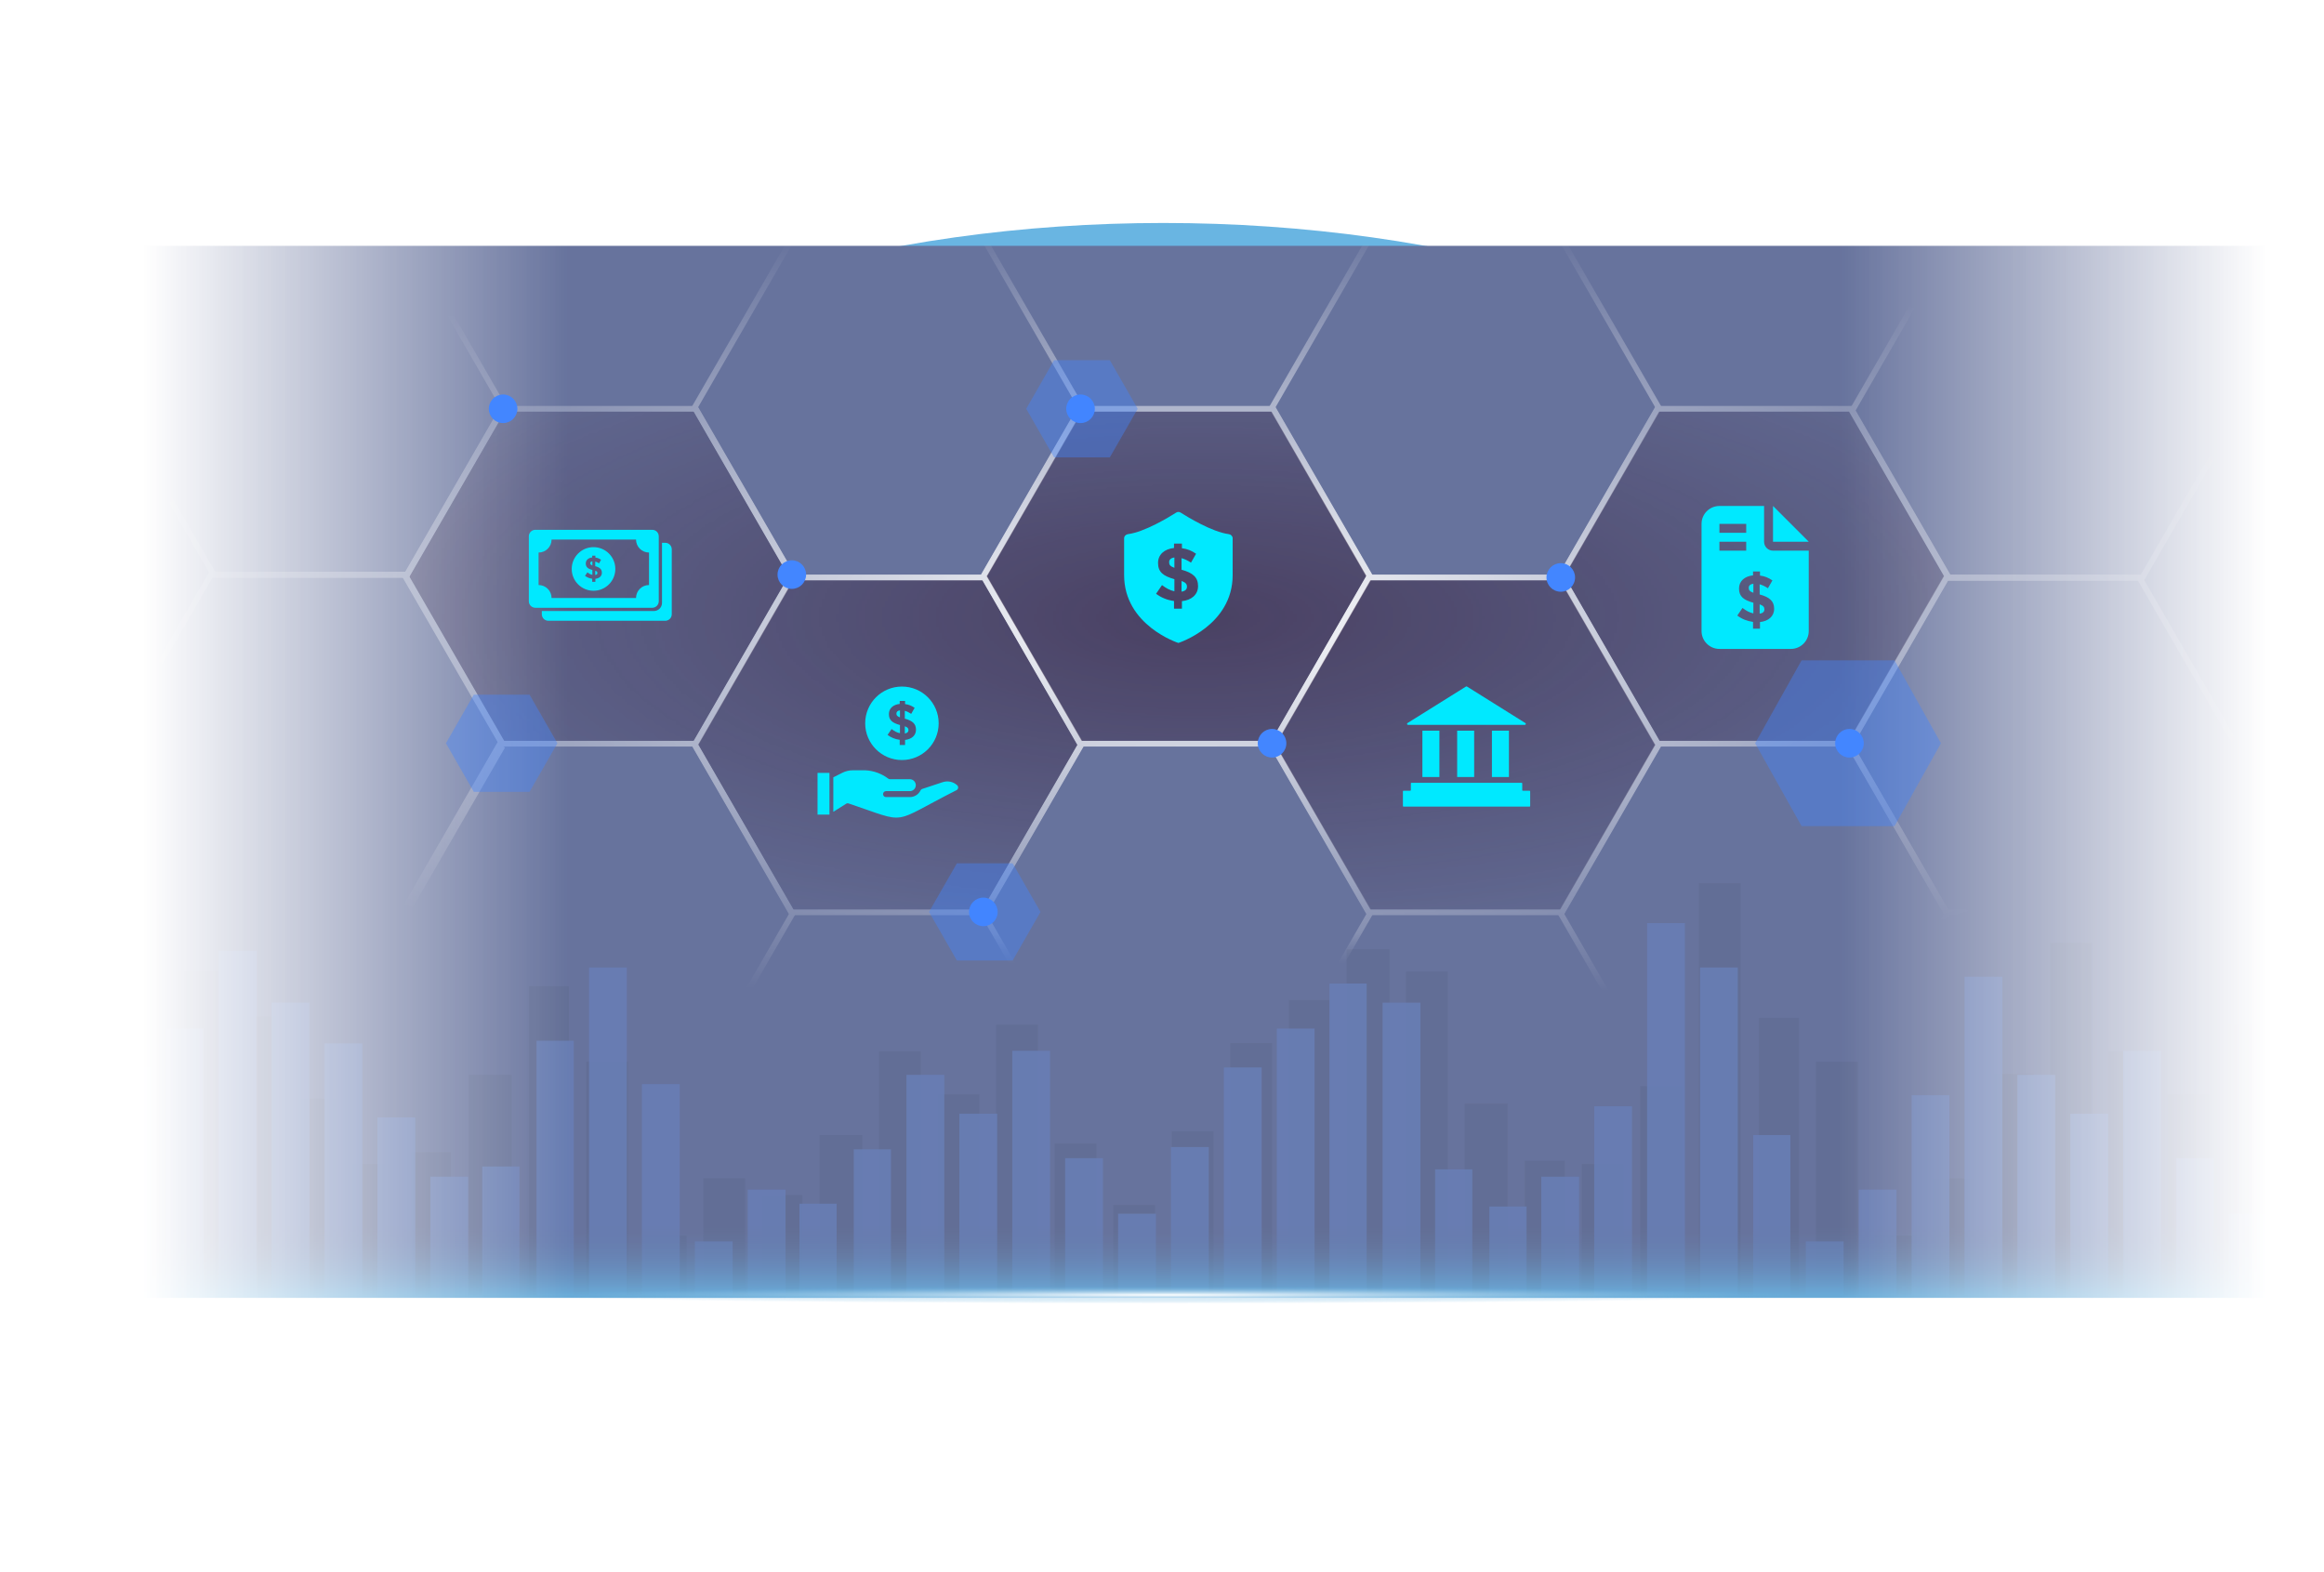 <svg width="813" height="550" viewBox="0 0 813 550" fill="none" xmlns="http://www.w3.org/2000/svg">
<mask id="mask0_576_1855" style="mask-type:alpha" maskUnits="userSpaceOnUse" x="0" y="0" width="813" height="547">
<ellipse cx="406.5" cy="273.5" rx="406.5" ry="273.5" fill="url(#paint0_radial_576_1855)"/>
</mask>
<g mask="url(#mask0_576_1855)">
<g style="mix-blend-mode:overlay" opacity="0.2">
<line x1="89.309" y1="26.896" x2="89.309" y2="555.105" stroke="white" stroke-width="2"/>
<line x1="163.396" y1="26.896" x2="163.395" y2="555.106" stroke="white" stroke-width="2"/>
<line x1="237.481" y1="26.896" x2="237.481" y2="555.106" stroke="white" stroke-width="2"/>
<line x1="311.568" y1="26.896" x2="311.568" y2="555.106" stroke="white" stroke-width="2"/>
<line x1="385.655" y1="26.896" x2="385.655" y2="555.106" stroke="white" stroke-width="2"/>
<line x1="459.741" y1="26.896" x2="459.741" y2="555.106" stroke="white" stroke-width="2"/>
<line x1="533.828" y1="26.896" x2="533.828" y2="555.106" stroke="white" stroke-width="2"/>
<line x1="607.914" y1="26.896" x2="607.914" y2="555.106" stroke="white" stroke-width="2"/>
<line x1="682.001" y1="26.896" x2="682.001" y2="555.106" stroke="white" stroke-width="2"/>
<line x1="756.088" y1="6.895" x2="756.088" y2="535.105" stroke="white" stroke-width="2"/>
<line x1="30" y1="477.854" x2="823" y2="477.854" stroke="white" stroke-width="2"/>
<line x1="30" y1="409.256" x2="823" y2="409.256" stroke="white" stroke-width="2"/>
<line x1="30" y1="340.657" x2="823" y2="340.657" stroke="white" stroke-width="2"/>
<line x1="30" y1="272.059" x2="823" y2="272.059" stroke="white" stroke-width="2"/>
<line x1="30" y1="203.459" x2="823" y2="203.459" stroke="white" stroke-width="2"/>
<line x1="30" y1="134.862" x2="823" y2="134.862" stroke="white" stroke-width="2"/>
<line x1="30" y1="66.262" x2="823" y2="66.262" stroke="white" stroke-width="2"/>
</g>
</g>
<mask id="mask1_576_1855" style="mask-type:alpha" maskUnits="userSpaceOnUse" x="50" y="0" width="743" height="550">
<rect x="50" width="743" height="550" fill="url(#paint1_linear_576_1855)" fill-opacity="0.7"/>
</mask>
<g mask="url(#mask1_576_1855)">
<g filter="url(#filter0_f_576_1855)">
<ellipse cx="407" cy="228" rx="284" ry="150" fill="#2A95D5"/>
</g>
<path fill-rule="evenodd" clip-rule="evenodd" d="M50 454H793V86H50V454Z" fill="#263773"/>
<g opacity="0.2">
<rect x="164" y="376" width="15" height="77" fill="#0A193F"/>
<rect x="143.702" y="403.069" width="14" height="50" fill="#0A193F"/>
<rect x="123.14" y="407.196" width="14.632" height="45.873" fill="#0A193F"/>
<rect x="102.654" y="384.258" width="14.632" height="68.809" fill="#0A193F"/>
<rect x="82.17" y="355.59" width="14.632" height="97.479" fill="#0A193F"/>
<rect x="61.685" y="339.821" width="14.632" height="113.248" fill="#0A193F"/>
<rect x="41.2" y="319.75" width="14.632" height="133.317" fill="#0A193F"/>
<rect x="185" y="345" width="14" height="108" fill="#0A193F"/>
<rect x="205.078" y="371.358" width="14.632" height="81.711" fill="#0A193F"/>
<rect x="225.563" y="432.282" width="14.632" height="20.786" fill="#0A193F"/>
<rect x="246.048" y="412.213" width="14.632" height="40.855" fill="#0A193F"/>
<rect x="266.678" y="418.068" width="14" height="35" fill="#0A193F"/>
<rect x="286.678" y="397.068" width="15" height="56" fill="#0A193F"/>
<rect x="307.503" y="367.773" width="14.632" height="85.294" fill="#0A193F"/>
<rect x="327.987" y="382.826" width="14.632" height="70.243" fill="#0A193F"/>
<rect x="348.472" y="358.456" width="14.632" height="94.612" fill="#0A193F"/>
<rect x="368.957" y="400.027" width="14.632" height="53.04" fill="#0A193F"/>
<rect x="389.441" y="421.531" width="14.632" height="31.538" fill="#0A193F"/>
<rect x="594.289" y="309" width="14.632" height="144.069" fill="#0A193F"/>
<rect x="573.805" y="379.958" width="14.632" height="73.11" fill="#0A193F"/>
<rect x="553.32" y="407.196" width="14.632" height="45.873" fill="#0A193F"/>
<rect x="533.409" y="406.069" width="14" height="47" fill="#0A193F"/>
<rect x="512.409" y="386.069" width="15" height="67" fill="#0A193F"/>
<rect x="491.865" y="339.821" width="14.632" height="113.248" fill="#0A193F"/>
<rect x="471.088" y="332.068" width="15" height="121" fill="#0A193F"/>
<rect x="450.896" y="349.855" width="14.632" height="103.213" fill="#0A193F"/>
<rect x="430.411" y="364.905" width="14.632" height="88.162" fill="#0A193F"/>
<rect x="409.927" y="395.728" width="14.632" height="57.341" fill="#0A193F"/>
<rect x="615.312" y="356.069" width="14" height="97" fill="#0A193F"/>
<rect x="635.259" y="371.358" width="14.632" height="81.711" fill="#0A193F"/>
<rect x="655.743" y="432.282" width="14.632" height="20.786" fill="#0A193F"/>
<rect x="676.229" y="412.213" width="14.632" height="40.855" fill="#0A193F"/>
<rect x="696.713" y="375.659" width="14.632" height="77.41" fill="#0A193F"/>
<rect x="717.198" y="329.785" width="14.632" height="123.283" fill="#0A193F"/>
<rect x="737.683" y="367.773" width="14.632" height="85.294" fill="#0A193F"/>
<rect x="758.167" y="382.826" width="14.632" height="70.243" fill="#0A193F"/>
<rect x="778.652" y="358.456" width="14.632" height="94.612" fill="#0A193F"/>
</g>
<g opacity="0.9">
<rect x="187.702" y="364.068" width="13" height="89" fill="#284795"/>
<rect x="168.702" y="408.068" width="13" height="45" fill="#284795"/>
<rect x="150.548" y="411.625" width="13.219" height="41.443" fill="#284795"/>
<rect x="132.041" y="390.903" width="13.219" height="62.165" fill="#284795"/>
<rect x="113.534" y="365.001" width="13.219" height="88.067" fill="#284795"/>
<rect x="95.027" y="350.755" width="13.219" height="102.313" fill="#284795"/>
<rect x="76.52" y="332.623" width="13.219" height="120.445" fill="#284795"/>
<rect x="58.014" y="359.821" width="13.219" height="93.248" fill="#284795"/>
<rect x="39.507" y="373.418" width="13.219" height="79.649" fill="#284795"/>
<rect x="206.068" y="338.451" width="13.219" height="114.617" fill="#284795"/>
<rect x="224.575" y="379.248" width="13.219" height="73.821" fill="#284795"/>
<rect x="243.082" y="434.29" width="13.219" height="18.779" fill="#284795"/>
<rect x="261.589" y="416.158" width="13.219" height="36.91" fill="#284795"/>
<rect x="279.678" y="421.068" width="13" height="32" fill="#284795"/>
<rect x="298.678" y="402.068" width="13" height="51" fill="#284795"/>
<rect x="317.109" y="376.009" width="13.219" height="77.059" fill="#284795"/>
<rect x="335.616" y="389.608" width="13.219" height="63.46" fill="#284795"/>
<rect x="354.123" y="367.592" width="13.219" height="85.477" fill="#284795"/>
<rect x="372.63" y="405.149" width="13.219" height="47.919" fill="#284795"/>
<rect x="391.137" y="424.577" width="13.219" height="28.492" fill="#284795"/>
<rect x="576.205" y="322.91" width="13.219" height="130.158" fill="#284795"/>
<rect x="557.698" y="387.018" width="13.219" height="66.05" fill="#284795"/>
<rect x="539.191" y="411.625" width="13.219" height="41.443" fill="#284795"/>
<rect x="521.041" y="422.069" width="13" height="31" fill="#284795"/>
<rect x="502.041" y="409.069" width="13" height="44" fill="#284795"/>
<rect x="483.671" y="350.755" width="13.219" height="102.313" fill="#284795"/>
<rect x="465.089" y="344.068" width="13" height="109" fill="#284795"/>
<rect x="446.657" y="359.821" width="13.219" height="93.248" fill="#284795"/>
<rect x="428.15" y="373.418" width="13.219" height="79.649" fill="#284795"/>
<rect x="409.644" y="401.264" width="13.219" height="51.804" fill="#284795"/>
<rect x="594.713" y="338.451" width="13.219" height="114.617" fill="#284795"/>
<rect x="613.312" y="397.069" width="13" height="56" fill="#284795"/>
<rect x="631.726" y="434.29" width="13.219" height="18.779" fill="#284795"/>
<rect x="650.232" y="416.158" width="13.219" height="36.91" fill="#284795"/>
<rect x="668.74" y="383.133" width="13.219" height="69.936" fill="#284795"/>
<rect x="687.246" y="341.689" width="13.219" height="111.379" fill="#284795"/>
<rect x="705.754" y="376.009" width="13.219" height="77.059" fill="#284795"/>
<rect x="724.26" y="389.608" width="13.219" height="63.46" fill="#284795"/>
<rect x="742.768" y="367.592" width="13.219" height="85.477" fill="#284795"/>
<rect x="761.274" y="405.149" width="13.219" height="47.919" fill="#284795"/>
<rect x="779.781" y="424.577" width="13.219" height="28.492" fill="#284795"/>
</g>
<g style="mix-blend-mode:overlay">
<path d="M87.728 454.001L-2101 947L2915 946.999L726.272 454L87.728 454.001ZM738.838 457.1L708.436 457.1L696.394 454.108L725.574 454.108L738.838 457.1ZM380.193 514.339L382.008 505.311L431.956 505.311L433.772 514.339L380.193 514.339ZM433.876 514.743L436.005 525.253L377.959 525.253L380.088 514.743L433.876 514.743ZM377.994 514.339L324.381 514.339L330.035 505.311L379.984 505.311L377.994 514.339ZM382.113 504.96L383.683 497.118L430.316 497.118L431.887 504.96L382.113 504.96ZM434.051 505.311L483.999 505.311L489.654 514.339L436.04 514.339L434.051 505.311ZM433.946 504.96L432.236 497.118L478.868 497.118L483.755 504.96L433.946 504.96ZM432.166 496.849L430.665 489.977L474.4 489.977L478.694 496.849L432.166 496.849ZM430.246 496.849L383.718 496.849L385.115 489.977L428.85 489.977L430.246 496.849ZM381.834 496.849L335.306 496.849L339.599 489.977L383.334 489.977L381.834 496.849ZM381.764 497.145L380.053 504.987L330.245 504.987L335.131 497.145L381.764 497.145ZM328.185 504.96L278.376 504.96L286.579 497.118L333.212 497.118L328.185 504.96ZM327.941 505.311L322.147 514.339L268.533 514.339L277.992 505.311L327.941 505.311ZM321.903 514.743L315.166 525.253L257.119 525.253L268.149 514.743L321.903 514.743ZM324.136 514.743L377.889 514.743L375.586 525.253L317.539 525.253L324.136 514.743ZM375.481 525.738L372.758 538.161L309.511 538.161L317.26 525.738L375.481 525.738ZM377.889 525.738L436.11 525.738L438.623 538.161L375.376 538.161L377.889 525.738ZM438.518 525.738L496.739 525.738L504.488 538.161L441.241 538.161L438.518 525.738ZM438.414 525.28L436.11 514.77L489.863 514.77L496.425 525.28L438.414 525.28ZM492.097 514.743L545.85 514.743L556.88 525.253L498.834 525.253L492.097 514.743ZM491.818 514.339L486.024 505.311L535.972 505.311L545.431 514.339L491.818 514.339ZM485.814 504.96L480.788 497.118L527.421 497.118L535.623 504.96L485.814 504.96ZM480.613 496.849L476.215 489.977L519.951 489.977L527.142 496.849L480.613 496.849ZM476.041 489.707L472.167 483.644L513.319 483.644L519.672 489.707L476.041 489.707ZM474.226 489.707L430.595 489.707L429.269 483.644L470.422 483.644L474.226 489.707ZM428.815 489.707L385.184 489.707L386.406 483.644L427.559 483.644L428.815 489.707ZM383.404 489.707L339.774 489.707L343.543 483.644L384.696 483.644L383.404 489.707ZM337.958 489.707L294.328 489.707L300.68 483.644L341.833 483.644L337.958 489.707ZM337.784 489.977L333.386 496.849L286.858 496.849L294.049 489.977L337.784 489.977ZM284.973 496.849L238.445 496.849L248.533 489.977L292.268 489.977L284.973 496.849ZM284.659 497.145L276.317 504.987L226.508 504.987L238.027 497.145L284.659 497.145ZM275.933 505.311L266.334 514.339L212.721 514.339L225.985 505.311L275.933 505.311ZM265.915 514.743L254.711 525.253L196.665 525.253L212.127 514.743L265.915 514.743ZM254.222 525.738L241.028 538.161L177.781 538.161L196.036 525.738L254.222 525.738ZM256.631 525.738L314.852 525.738L306.893 538.161L243.646 538.161L256.631 525.738ZM306.544 538.727L297.016 553.603L227.485 553.603L243.053 538.727L306.544 538.727ZM309.162 538.727L372.654 538.727L369.372 553.603L299.842 553.603L309.162 538.727ZM375.271 538.727L438.763 538.727L441.765 553.603L372.235 553.603L375.271 538.727ZM441.346 538.727L504.837 538.727L514.122 553.603L444.592 553.603L441.346 538.727ZM507.455 538.727L570.947 538.727L586.514 553.603L516.984 553.603L507.455 538.727ZM507.106 538.161L499.148 525.738L557.369 525.738L570.353 538.161L507.106 538.161ZM559.777 525.738L617.998 525.738L636.253 538.161L573.006 538.161L559.777 525.738ZM559.254 525.28L548.049 514.77L601.802 514.77L617.265 525.28L559.254 525.28ZM547.665 514.339L538.066 505.311L588.015 505.311L601.279 514.339L547.665 514.339ZM537.683 504.96L529.34 497.118L575.973 497.118L587.491 504.96L537.683 504.96ZM529.026 496.849L521.731 489.977L565.466 489.977L575.554 496.849L529.026 496.849ZM521.452 489.707L514.995 483.644L556.147 483.644L565.048 489.707L521.452 489.707ZM514.785 483.428L509.061 478.039L547.944 478.039L555.868 483.428L514.785 483.428ZM513.075 483.428L471.992 483.428L468.537 478.039L507.42 478.039L513.075 483.428ZM470.317 483.428L429.234 483.428L428.047 478.039L466.931 478.039L470.317 483.428ZM427.524 483.428L386.441 483.428L387.523 478.039L426.407 478.039L427.524 483.428ZM384.766 483.428L343.683 483.428L347.034 478.039L385.917 478.039L384.766 483.428ZM342.007 483.428L300.925 483.428L306.579 478.039L345.463 478.039L342.007 483.428ZM299.215 483.428L258.132 483.428L266.055 478.039L304.939 478.039L299.215 483.428ZM298.97 483.671L292.513 489.734L248.882 489.734L257.783 483.671L298.97 483.671ZM247.102 489.707L203.471 489.707L214.92 483.644L256.072 483.644L247.102 489.707ZM246.718 489.977L236.526 496.849L189.998 496.849L202.982 489.977L246.718 489.977ZM236.072 497.145L224.449 504.987L174.64 504.987L189.439 497.145L236.072 497.145ZM223.925 505.311L210.522 514.339L156.908 514.339L173.977 505.311L223.925 505.311ZM209.928 514.743L194.291 525.253L136.245 525.253L156.141 514.743L209.928 514.743ZM193.593 525.738L175.128 538.161L111.881 538.161L135.372 525.738L193.593 525.738ZM174.326 538.727L152.231 553.603L82.701 553.603L110.834 538.727L174.326 538.727ZM176.944 538.727L240.435 538.727L224.623 553.603L155.093 553.603L176.944 538.727ZM223.89 554.277L204.588 572.44L127.449 572.44L154.116 554.277L223.89 554.277ZM226.752 554.277L296.527 554.277L284.869 572.44L207.729 572.44L226.752 554.277ZM299.424 554.277L369.198 554.277L365.219 572.44L288.08 572.44L299.424 554.277ZM372.095 554.277L441.904 554.276L445.569 572.44L368.43 572.44L372.095 554.277ZM444.767 554.276L514.541 554.276L525.885 572.44L448.746 572.44L444.767 554.276ZM517.438 554.276L587.212 554.276L606.2 572.44L529.061 572.44L517.438 554.276ZM590.109 554.276L659.883 554.276L686.551 572.44L609.412 572.44L590.109 554.276ZM589.376 553.603L573.564 538.727L637.056 538.727L658.906 553.603L589.376 553.603ZM639.674 538.727L703.165 538.727L731.298 553.603L661.768 553.603L639.674 538.727ZM638.836 538.161L620.372 525.738L678.592 525.738L702.083 538.161L638.836 538.161ZM619.708 525.28L604.071 514.77L657.824 514.77L677.72 525.28L619.708 525.28ZM603.478 514.339L590.074 505.311L640.023 505.311L657.091 514.339L603.478 514.339ZM589.551 504.96L577.928 497.118L624.56 497.118L639.36 504.96L589.551 504.96ZM577.474 496.849L567.282 489.977L611.017 489.977L624.002 496.849L577.474 496.849ZM566.898 489.707L557.892 483.644L599.045 483.644L610.493 489.707L566.898 489.707ZM557.543 483.428L549.55 478.039L588.434 478.039L598.626 483.428L557.543 483.428ZM549.236 477.823L542.08 472.999L578.94 472.999L588.05 477.823L549.236 477.823ZM547.63 477.823L508.817 477.823L503.685 472.999L540.545 472.999L547.63 477.823ZM507.211 477.823L468.397 477.823L465.29 472.999L502.15 472.999L507.211 477.823ZM466.826 477.823L428.012 477.823L426.965 472.999L463.824 472.999L466.826 477.823ZM426.407 477.823L387.593 477.823L388.57 472.999L425.429 472.999L426.407 477.823ZM385.987 477.823L347.173 477.823L350.175 472.999L387.034 472.999L385.987 477.823ZM345.602 477.823L306.789 477.823L311.85 472.999L348.709 472.999L345.602 477.823ZM305.183 477.823L266.369 477.823L273.455 472.999L310.314 472.999L305.183 477.823ZM264.764 477.823L225.95 477.823L235.06 472.999L271.919 472.999L264.764 477.823ZM264.449 478.039L256.456 483.428L215.373 483.428L225.566 478.039L264.449 478.039ZM213.698 483.428L172.615 483.428L185.076 478.039L223.96 478.039L213.698 483.428ZM213.244 483.671L201.691 489.734L158.06 489.734L172.057 483.671L213.244 483.671ZM201.202 489.977L188.113 496.849L141.585 496.849L157.432 489.977L201.202 489.977ZM187.52 497.145L172.58 504.987L122.772 504.987L140.887 497.145L187.52 497.145ZM171.917 505.311L154.709 514.339L101.096 514.339L121.969 505.311L171.917 505.311ZM153.942 514.743L133.872 525.253L75.825 525.253L100.153 514.743L153.942 514.743ZM132.964 525.738L109.264 538.161L46.016 538.161L74.743 525.738L132.964 525.738ZM108.216 538.727L79.839 553.603L10.309 553.603L44.725 538.727L108.216 538.727ZM78.547 554.277L43.922 572.44L-33.217 572.44L8.773 554.277L78.547 554.277ZM81.445 554.277L151.219 554.277L124.238 572.44L47.099 572.44L81.445 554.277ZM123.016 573.275L89.368 595.912L2.7 595.912L45.528 573.275L123.016 573.275ZM126.227 573.275L203.716 573.275L179.631 595.912L92.963 595.912L126.227 573.275ZM206.892 573.275L284.38 573.275L269.86 595.912L183.192 595.912L206.892 573.275ZM287.591 573.275L365.08 573.275L360.123 595.912L273.455 595.912L287.591 573.275ZM368.256 573.275L445.744 573.275L450.316 595.912L363.648 595.912L368.256 573.275ZM448.955 573.275L526.443 573.275L540.58 595.912L453.911 595.912L448.955 573.275ZM529.62 573.275L607.108 573.275L630.808 595.912L544.14 595.912L529.62 573.275ZM610.284 573.275L687.772 573.275L721.036 595.912L634.368 595.912L610.284 573.275ZM690.984 573.275L768.472 573.275L811.3 595.912L724.632 595.912L690.984 573.275ZM689.762 572.44L662.781 554.276L732.555 554.276L766.866 572.44L689.762 572.44ZM735.452 554.276L805.226 554.276L847.216 572.44L770.077 572.44L735.452 554.276ZM734.161 553.603L705.783 538.727L769.275 538.727L803.69 553.603L734.161 553.603ZM704.701 538.161L681.001 525.738L739.222 525.738L767.948 538.161L704.701 538.161ZM680.128 525.28L660.058 514.77L713.811 514.77L738.14 525.28L680.128 525.28ZM659.29 514.339L642.082 505.311L692.031 505.311L712.904 514.339L659.29 514.339ZM641.419 504.96L626.48 497.118L673.112 497.118L691.228 504.96L641.419 504.96ZM625.886 496.849L612.797 489.977L656.533 489.977L672.379 496.849L625.886 496.849ZM612.309 489.707L600.755 483.644L641.907 483.644L655.904 489.707L612.309 489.707ZM600.301 483.428L590.039 478.039L628.923 478.039L641.384 483.428L600.301 483.428ZM589.621 477.823L580.406 472.999L617.265 472.999L628.434 477.823L589.621 477.823ZM580.057 472.811L571.784 468.472L606.794 468.472L616.846 472.811L580.057 472.811ZM578.556 472.811L541.767 472.811L535.309 468.472L570.318 468.472L578.556 472.811ZM540.265 472.811L503.476 472.811L498.869 468.472L533.878 468.472L540.265 472.811ZM501.975 472.811L465.186 472.811L462.393 468.472L497.403 468.472L501.975 472.811ZM463.685 472.811L426.895 472.811L425.953 468.472L460.962 468.472L463.685 472.811ZM425.394 472.811L388.605 472.811L389.478 468.472L424.487 468.472L425.394 472.811ZM387.104 472.811L350.315 472.811L353.037 468.472L388.047 468.472L387.104 472.811ZM348.814 472.811L312.024 472.811L316.562 468.472L351.571 468.472L348.814 472.811ZM310.524 472.811L273.734 472.811L280.121 468.472L315.131 468.472L310.524 472.811ZM272.233 472.811L235.444 472.811L243.646 468.472L278.656 468.472L272.233 472.811ZM233.943 472.811L197.153 472.811L207.206 468.472L242.215 468.472L233.943 472.811ZM233.559 472.999L224.344 477.823L185.53 477.823L196.7 472.999L233.559 472.999ZM183.959 477.823L145.145 477.823L158.34 472.999L195.199 472.999L183.959 477.823ZM183.471 478.039L170.94 483.428L129.857 483.429L144.587 478.039L183.471 478.039ZM170.382 483.671L156.28 489.734L112.649 489.734L129.194 483.671L170.382 483.671ZM155.652 489.977L139.665 496.849L93.138 496.849L111.881 489.977L155.652 489.977ZM138.967 497.145L120.712 504.987L70.903 504.987L92.335 497.145L138.967 497.145ZM119.91 505.311L98.862 514.339L45.249 514.339L69.926 505.311L119.91 505.311ZM97.954 514.743L73.451 525.253L15.405 525.253L44.166 514.743L97.954 514.743ZM72.37 525.738L43.434 538.161L-19.814 538.161L14.148 525.738L72.37 525.738ZM42.107 538.727L7.447 553.603L-62.083 553.603L-21.384 538.727L42.107 538.727ZM5.876 554.277L-36.428 572.44L-113.567 572.44L-63.933 554.277L5.876 554.277ZM-38.348 573.275L-91.089 595.912L-177.757 595.912L-115.836 573.275L-38.348 573.275ZM-35.137 573.275L42.352 573.275L-0.826 595.912L-87.494 595.912L-35.137 573.275ZM-2.85 596.963L-58.209 625.987L-157.059 625.987L-89.937 596.963L-2.85 596.963ZM0.745 596.963L87.832 596.963L44.69 625.987L-54.16 625.987L0.745 596.963ZM91.427 596.963L178.514 596.963L147.659 625.987L48.809 625.987L91.427 596.963ZM182.109 596.963L269.196 596.963L250.592 625.987L151.743 625.987L182.109 596.963ZM272.791 596.963L359.879 596.963L353.526 625.987L254.676 625.987L272.791 596.963ZM363.439 596.963L450.526 596.963L456.425 625.987L357.575 625.987L363.439 596.963ZM454.121 596.963L541.208 596.963L559.358 625.987L460.508 625.987L454.121 596.963ZM544.803 596.963L631.89 596.963L662.257 625.987L563.407 625.987L544.803 596.963ZM635.485 596.963L722.572 596.963L765.191 625.987L666.341 625.987L635.485 596.963ZM726.167 596.963L813.255 596.963L868.124 625.987L769.309 625.987L726.167 596.963ZM816.85 596.963L903.936 596.963L971.058 625.987L872.208 625.987L816.85 596.963ZM814.86 595.912L771.683 573.275L849.171 573.275L901.528 595.912L814.86 595.912ZM852.347 573.275L929.835 573.275L991.757 595.912L905.088 595.912L852.347 573.275ZM850.393 572.44L808.089 554.276L877.863 554.276L927.497 572.44L850.393 572.44ZM806.553 553.603L771.893 538.727L835.384 538.727L876.083 553.603L806.553 553.603ZM770.566 538.161L741.63 525.738L799.851 525.738L833.813 538.161L770.566 538.161ZM740.548 525.28L716.045 514.77L769.798 514.77L798.559 525.28L740.548 525.28ZM715.102 514.339L694.055 505.311L744.003 505.311L768.681 514.339L715.102 514.339ZM693.252 504.96L674.997 497.118L721.63 497.118L743.061 504.96L693.252 504.96ZM674.334 496.849L658.348 489.977L702.083 489.977L720.827 496.849L674.334 496.849ZM657.719 489.707L643.618 483.644L684.77 483.644L701.315 489.707L657.719 489.707ZM643.06 483.428L630.529 478.039L669.412 478.039L684.142 483.428L643.06 483.428ZM630.04 477.823L618.801 472.999L655.66 472.999L668.854 477.823L630.04 477.823ZM618.347 472.811L608.225 468.472L643.234 468.472L655.101 472.811L618.347 472.811ZM607.841 468.31L598.696 464.376L632.065 464.376L642.815 468.31L607.841 468.31ZM606.41 468.31L571.47 468.31L563.966 464.376L597.334 464.376L606.41 468.31ZM570.039 468.31L535.1 468.31L529.27 464.376L562.639 464.376L570.039 468.31ZM533.634 468.31L498.694 468.31L494.506 464.376L527.874 464.376L533.634 468.31ZM497.263 468.31L462.324 468.31L459.81 464.376L493.179 464.376L497.263 468.31ZM460.857 468.31L425.918 468.31L425.046 464.376L458.414 464.376L460.857 468.31ZM424.487 468.31L389.548 468.31L390.35 464.376L423.719 464.376L424.487 468.31ZM388.081 468.31L353.142 468.31L355.585 464.376L388.954 464.376L388.081 468.31ZM351.711 468.31L316.771 468.31L320.89 464.376L354.259 464.376L351.711 468.31ZM315.305 468.31L280.366 468.31L286.125 464.376L319.494 464.376L315.305 468.31ZM278.935 468.31L243.995 468.31L251.43 464.376L284.799 464.376L278.935 468.31ZM242.529 468.31L207.59 468.31L216.665 464.376L250.034 464.376L242.529 468.31ZM206.159 468.31L171.219 468.31L181.97 464.376L215.339 464.376L206.159 468.31ZM205.74 468.472L195.617 472.811L158.828 472.811L170.695 468.472L205.74 468.472ZM157.327 472.811L120.538 472.811L134.255 468.472L169.265 468.472L157.327 472.811ZM156.839 472.999L143.575 477.823L104.761 477.823L119.979 472.999L156.839 472.999ZM142.981 478.039L128.147 483.429L87.064 483.429L104.063 478.039L142.981 478.039ZM127.518 483.671L110.869 489.734L67.238 489.734L86.366 483.671L127.518 483.671ZM110.136 489.977L91.253 496.849L44.725 496.849L66.366 489.977L110.136 489.977ZM90.415 497.145L68.879 504.987L19.07 504.987L43.782 497.145L90.415 497.145ZM67.901 505.311L43.05 514.339L-10.564 514.339L17.953 505.311L67.901 505.311ZM41.968 514.743L13.032 525.253L-45.015 525.253L-11.786 514.743L41.968 514.743ZM11.74 525.738L-22.431 538.161L-85.678 538.161L-46.481 525.738L11.74 525.738ZM-23.967 538.727L-64.91 553.603L-134.44 553.603L-87.459 538.727L-23.967 538.727ZM-66.795 554.277L-116.744 572.44L-193.883 572.44L-136.57 554.277L-66.795 554.277ZM-119.012 573.275L-181.317 595.912L-267.985 595.912L-196.501 573.275L-119.012 573.275ZM-184.214 596.963L-264.076 625.987L-362.926 625.987L-271.301 596.963L-184.214 596.963ZM-180.619 596.963L-93.532 596.963L-161.142 625.987L-260.027 625.987L-180.619 596.963ZM-164.354 627.361L-254.163 665.925L-369.209 665.925L-263.762 627.361L-164.354 627.361ZM-160.235 627.361L-60.827 627.361L-134.371 665.925L-249.416 665.925L-160.235 627.361ZM-56.743 627.361L42.666 627.361L-14.613 665.925L-129.658 665.925L-56.743 627.361ZM46.784 627.361L146.193 627.361L105.18 665.925L-9.866 665.925L46.784 627.361ZM150.276 627.361L249.685 627.361L224.937 665.925L109.892 665.925L150.276 627.361ZM253.804 627.361L353.212 627.361L344.765 665.925L229.684 665.925L253.804 627.361ZM357.296 627.361L456.704 627.361L464.523 665.925L349.477 665.925L357.296 627.361ZM460.788 627.361L560.196 627.361L584.28 665.925L469.235 665.925L460.788 627.361ZM564.315 627.361L663.723 627.361L704.073 665.925L589.027 665.925L564.315 627.361ZM667.807 627.361L767.215 627.361L823.831 665.925L708.785 665.925L667.807 627.361ZM771.334 627.361L870.742 627.361L943.658 665.925L828.612 665.925L771.334 627.361ZM874.826 627.361L974.235 627.361L1063.42 665.925L948.37 665.925L874.826 627.361ZM978.353 627.361L1077.76 627.361L1183.21 665.925L1068.16 665.925L978.353 627.361ZM975.142 625.987L907.532 596.963L994.619 596.963L1073.99 625.987L975.142 625.987ZM998.214 596.963L1085.3 596.963L1176.93 625.987L1078.08 625.987L998.214 596.963ZM995.317 595.912L933.012 573.275L1010.5 573.275L1081.99 595.912L995.317 595.912ZM930.743 572.44L880.795 554.276L950.569 554.276L1007.88 572.44L930.743 572.44ZM878.945 553.603L838.002 538.727L901.493 538.727L948.475 553.603L878.945 553.603ZM836.431 538.161L802.259 525.738L860.48 525.738L899.678 538.161L836.431 538.161ZM800.968 525.28L772.032 514.77L825.785 514.77L859.014 525.28L800.968 525.28ZM770.915 514.339L746.063 505.311L796.011 505.311L824.528 514.339L770.915 514.339ZM745.121 504.96L723.584 497.118L770.217 497.118L794.93 504.96L745.121 504.96ZM722.747 496.849L703.863 489.977L747.599 489.977L769.24 496.849L722.747 496.849ZM703.165 489.707L686.516 483.644L727.668 483.644L746.796 489.707L703.165 489.707ZM685.853 483.428L671.018 478.039L709.902 478.039L726.9 483.428L685.853 483.428ZM670.46 477.823L657.196 472.999L694.055 472.999L709.274 477.823L670.46 477.823ZM656.672 472.811L644.735 468.472L679.744 468.472L693.462 472.811L656.672 472.811ZM644.246 468.31L633.426 464.376L666.795 464.376L679.186 468.31L644.246 468.31ZM633.007 464.214L623.164 460.63L654.997 460.63L666.271 464.214L633.007 464.214ZM631.646 464.214L598.347 464.214L590.004 460.63L621.837 460.63L631.646 464.214ZM596.951 464.214L563.652 464.214L556.845 460.63L588.678 460.63L596.951 464.214ZM562.29 464.214L528.991 464.214L523.686 460.63L555.519 460.63L562.29 464.214ZM527.63 464.214L494.331 464.214L490.526 460.63L522.359 460.63L527.63 464.214ZM492.97 464.214L459.671 464.214L457.367 460.63L489.2 460.63L492.97 464.214ZM458.309 464.214L425.01 464.214L424.243 460.63L456.076 460.63L458.309 464.214ZM423.649 464.214L390.35 464.214L391.083 460.63L422.916 460.63L423.649 464.214ZM388.989 464.214L355.69 464.214L357.924 460.63L389.757 460.63L388.989 464.214ZM354.329 464.214L321.03 464.214L324.764 460.63L356.597 460.63L354.329 464.214ZM319.668 464.214L286.369 464.214L291.605 460.63L323.438 460.63L319.668 464.214ZM284.973 464.214L251.674 464.214L258.446 460.63L290.279 460.63L284.973 464.214ZM250.313 464.214L217.014 464.214L225.286 460.63L257.119 460.63L250.313 464.214ZM215.653 464.214L182.354 464.214L192.127 460.63L223.96 460.63L215.653 464.214ZM180.993 464.214L147.694 464.214L158.968 460.63L190.8 460.63L180.993 464.214ZM180.574 464.376L169.753 468.31L134.814 468.31L147.205 464.376L180.574 464.376ZM133.383 468.31L98.443 468.31L112.51 464.376L145.878 464.376L133.383 468.31ZM132.824 468.472L119.037 472.811L82.248 472.811L97.78 468.472L132.824 468.472ZM118.444 472.999L103.155 477.823L64.341 477.823L81.584 472.999L118.444 472.999ZM102.492 478.039L85.389 483.429L44.306 483.429L63.573 478.039L102.492 478.039ZM84.656 483.671L65.424 489.734L21.793 489.734L43.468 483.671L84.656 483.671ZM64.586 489.977L42.805 496.849L-3.723 496.849L20.815 489.977L64.586 489.977ZM41.863 497.145L17.011 504.987L-32.798 504.987L-4.77 497.145L41.863 497.145ZM15.894 505.311L-12.763 514.339L-66.376 514.339L-34.055 505.311L15.894 505.311ZM-14.019 514.743L-47.423 525.253L-105.47 525.253L-67.807 514.743L-14.019 514.743ZM-48.889 525.738L-88.296 538.161L-151.544 538.161L-107.11 525.738L-48.889 525.738ZM-90.077 538.727L-137.303 553.603L-206.832 553.603L-153.568 538.727L-90.077 538.727ZM-139.467 554.277L-197.094 572.44L-274.233 572.44L-209.276 554.277L-139.467 554.277ZM-199.712 573.275L-271.581 595.912L-358.249 595.912L-277.2 573.275L-199.712 573.275ZM-274.896 596.963L-367.01 625.987L-465.859 625.987L-361.983 596.963L-274.896 596.963ZM-371.373 627.361L-493.748 665.925L-608.759 665.925L-470.746 627.361L-371.373 627.361ZM-367.254 627.361L-267.846 627.361L-373.956 665.925L-489.001 665.925L-367.254 627.361ZM-379.052 667.757L-526.803 721.466L-664.362 721.466L-494.83 667.758L-379.052 667.757ZM-374.27 667.757L-258.491 667.757L-383.589 721.466L-521.148 721.466L-374.27 667.757ZM-253.709 667.757L-137.931 667.757L-240.376 721.466L-377.935 721.466L-253.709 667.757ZM-133.149 667.757L-17.37 667.757L-97.127 721.466L-234.686 721.466L-133.149 667.757ZM-12.588 667.757L103.19 667.757L46.086 721.466L-91.473 721.466L-12.588 667.757ZM107.972 667.757L223.751 667.757L189.3 721.466L51.741 721.466L107.972 667.757ZM228.533 667.757L344.311 667.757L332.513 721.466L194.955 721.466L228.533 667.757ZM349.093 667.757L464.872 667.757L475.762 721.466L338.238 721.466L349.093 667.757ZM469.654 667.757L585.432 667.757L618.975 721.466L481.416 721.466L469.654 667.757ZM590.214 667.757L705.993 667.757L762.189 721.466L624.63 721.466L590.214 667.757ZM710.809 667.757L826.588 667.757L905.472 721.466L767.913 721.466L710.809 667.757ZM831.37 667.757L947.148 667.757L1048.69 721.466L911.127 721.466L831.37 667.757ZM951.93 667.757L1067.71 667.757L1191.9 721.466L1054.34 721.466L951.93 667.757ZM1072.49 667.757L1188.27 667.757L1335.15 721.466L1197.59 721.466L1072.49 667.757ZM1193.05 667.757L1308.83 667.757L1478.36 721.466L1340.8 721.466L1193.05 667.757ZM1187.96 665.925L1081.85 627.361L1181.25 627.361L1302.97 665.925L1187.96 665.925ZM1185.37 627.361L1284.78 627.361L1422.79 665.925L1307.75 665.925L1185.37 627.361ZM1181.01 625.987L1088.9 596.963L1175.98 596.963L1279.86 625.987L1181.01 625.987ZM1085.58 595.912L1013.71 573.275L1091.2 573.275L1172.25 595.912L1085.58 595.912ZM1011.06 572.44L953.431 554.276L1023.21 554.276L1088.16 572.44L1011.06 572.44ZM951.302 553.603L904.076 538.727L967.568 538.727L1020.83 553.603L951.302 553.603ZM902.331 538.161L862.924 525.738L921.144 525.738L965.578 538.161L902.331 538.161ZM861.423 525.28L828.019 514.77L881.772 514.77L919.434 525.28L861.423 525.28ZM826.728 514.339L798.071 505.311L848.019 505.311L880.341 514.338L826.728 514.339ZM796.989 504.96L772.137 497.118L818.769 497.118L846.798 504.96L796.989 504.96ZM771.194 496.849L749.414 489.977L793.149 489.977L817.687 496.849L771.194 496.849ZM748.576 489.707L729.344 483.644L770.496 483.644L792.172 489.707L748.576 489.707ZM728.611 483.428L711.507 478.039L750.391 478.039L769.658 483.428L728.611 483.428ZM710.844 477.823L695.556 472.999L732.415 472.999L749.658 477.823L710.844 477.823ZM694.963 472.811L681.175 468.472L716.184 468.472L731.717 472.811L694.963 472.811ZM680.617 468.31L668.156 464.376L701.525 464.376L715.591 468.31L680.617 468.31ZM667.667 464.214L656.323 460.63L688.156 460.63L700.931 464.214L667.667 464.214ZM655.869 460.495L645.503 457.234L675.975 457.234L687.668 460.495L655.869 460.495ZM654.578 460.495L622.78 460.495L613.809 457.234L644.281 457.234L654.578 460.495ZM621.454 460.495L589.655 460.495L582.046 457.234L612.518 457.234L621.454 460.495ZM588.364 460.495L556.566 460.495L550.353 457.234L580.824 457.234L588.364 460.495ZM555.275 460.495L523.476 460.495L518.625 457.234L549.096 457.234L555.275 460.495ZM522.185 460.495L490.387 460.495L486.931 457.234L517.403 457.234L522.185 460.495ZM489.095 460.495L457.297 460.495L455.203 457.234L485.675 457.234L489.095 460.495ZM456.006 460.495L424.208 460.495L423.475 457.234L453.946 457.234L456.006 460.495ZM422.881 460.495L391.083 460.495L391.746 457.234L422.218 457.234L422.881 460.495ZM389.792 460.495L357.994 460.495L360.018 457.234L390.49 457.234L389.792 460.495ZM356.702 460.495L324.904 460.495L328.325 457.234L358.796 457.234L356.702 460.495ZM323.613 460.495L291.815 460.495L296.597 457.234L327.068 457.234L323.613 460.495ZM290.523 460.495L258.725 460.495L264.903 457.234L295.375 457.234L290.523 460.495ZM257.399 460.495L225.601 460.495L233.14 457.234L263.612 457.234L257.399 460.495ZM224.309 460.495L192.511 460.495L201.447 457.234L231.918 457.234L224.309 460.495ZM191.219 460.495L159.421 460.495L169.718 457.234L200.19 457.234L191.219 460.495ZM158.13 460.495L126.332 460.495L138.025 457.234L168.497 457.234L158.13 460.495ZM157.676 460.657L146.332 464.241L113.033 464.241L125.808 460.657L157.676 460.657ZM111.672 464.214L78.373 464.214L92.684 460.63L124.517 460.63L111.672 464.214ZM111.113 464.376L96.977 468.31L62.038 468.31L77.745 464.376L111.113 464.376ZM96.384 468.472L80.781 472.811L43.992 472.811L61.374 468.472L96.384 468.472ZM80.083 472.999L62.736 477.823L23.922 477.823L43.224 472.999L80.083 472.999ZM62.003 478.039L42.631 483.429L1.548 483.429L23.084 478.039L62.003 478.039ZM41.793 483.671L20.013 489.734L-23.618 489.734L0.605 483.671L41.793 483.671ZM19.035 489.977L-5.642 496.849L-52.17 496.849L-24.735 489.977L19.035 489.977ZM-6.69 497.145L-34.858 504.987L-84.666 504.987L-53.322 497.145L-6.69 497.145ZM-36.114 505.311L-68.575 514.339L-122.154 514.339L-86.028 505.311L-36.114 505.311ZM-70.006 514.743L-107.843 525.253L-165.889 525.253L-123.795 514.743L-70.006 514.743ZM-109.519 525.738L-154.161 538.161L-217.443 538.161L-167.739 525.738L-109.519 525.738ZM-156.186 538.727L-209.695 553.603L-279.225 553.603L-219.677 538.727L-156.186 538.727ZM-212.138 554.277L-277.409 572.44L-354.549 572.44L-281.912 554.277L-212.138 554.277ZM-280.377 573.275L-361.774 595.912L-448.442 595.912L-357.865 573.275L-280.377 573.275ZM-365.579 596.963L-469.943 625.987L-568.793 625.987L-452.666 596.963L-365.579 596.963ZM-474.865 627.361L-613.506 665.925L-728.551 665.925L-574.273 627.361L-474.865 627.361ZM-620.173 667.758L-813.265 721.466L-950.824 721.466L-735.951 667.758L-620.173 667.758ZM-615.391 667.758L-499.612 667.758L-670.051 721.466L-807.575 721.466L-615.391 667.758ZM-678.463 724.134L-932.15 804.064L-1103.18 804.064L-817.069 724.107L-678.463 724.107L-678.463 724.134ZM-672.739 724.134L-534.098 724.134L-754.067 804.064L-925.099 804.064L-672.739 724.134ZM-528.374 724.134L-389.732 724.134L-575.983 804.064L-747.016 804.064L-528.374 724.134ZM-384.043 724.134L-245.402 724.134L-397.9 804.064L-568.933 804.064L-384.043 724.134ZM-239.713 724.134L-101.072 724.134L-219.817 804.091L-390.849 804.091L-239.713 724.134ZM-95.347 724.134L43.294 724.134L-41.734 804.091L-212.766 804.091L-95.347 724.134ZM48.983 724.134L187.624 724.134L136.35 804.091L-34.683 804.091L48.983 724.134ZM193.349 724.134L331.99 724.134L314.468 804.091L143.435 804.091L193.349 724.134ZM337.679 724.134L476.32 724.134L492.516 804.091L321.484 804.091L337.679 724.134ZM482.045 724.134L620.686 724.134L670.634 804.091L499.602 804.091L482.045 724.134ZM626.375 724.134L765.016 724.134L848.683 804.091L677.65 804.091L626.375 724.134ZM770.706 724.134L909.347 724.134L1026.77 804.091L855.733 804.091L770.706 724.134ZM915.071 724.134L1053.71 724.134L1204.88 804.091L1033.85 804.091L915.071 724.134ZM1059.4 724.134L1198.04 724.134L1382.93 804.091L1211.9 804.091L1059.4 724.134ZM1203.77 724.134L1342.41 724.134L1561.05 804.091L1390.02 804.091L1203.77 724.134ZM1348.1 724.134L1486.74 724.134L1739.1 804.09L1568.07 804.091L1348.1 724.134ZM1492.46 724.134L1631.1 724.134L1917.22 804.09L1746.18 804.09L1492.46 724.134ZM1484.05 721.466L1313.61 667.757L1429.39 667.757L1621.57 721.466L1484.05 721.466ZM1434.17 667.757L1549.95 667.757L1764.82 721.466L1627.26 721.466L1434.17 667.757ZM1427.51 665.925L1288.86 627.361L1388.27 627.361L1542.55 665.925L1427.51 665.925ZM1283.94 625.987L1179.58 596.963L1266.66 596.963L1382.79 625.987L1283.94 625.987ZM1175.81 595.912L1094.41 573.275L1171.9 573.275L1262.48 595.912L1175.81 595.912ZM1091.41 572.44L1026.14 554.276L1095.91 554.276L1168.55 572.44L1091.41 572.44ZM1023.69 553.603L970.185 538.727L1033.68 538.727L1093.22 553.603L1023.69 553.603ZM968.196 538.161L923.553 525.738L981.774 525.738L1031.48 538.161L968.196 538.161ZM921.843 525.28L884.006 514.77L937.759 514.77L979.854 525.28L921.843 525.28ZM882.575 514.338L850.113 505.311L900.062 505.311L936.188 514.338L882.575 514.338ZM848.857 504.96L820.689 497.118L867.322 497.118L898.666 504.96L848.857 504.96ZM819.607 496.849L794.93 489.977L838.665 489.977L866.1 496.849L819.607 496.849ZM793.987 489.707L772.207 483.644L813.359 483.644L837.583 489.707L793.987 489.707ZM771.369 483.428L751.997 478.039L790.881 478.039L812.417 483.428L771.369 483.428ZM751.264 477.823L733.916 472.999L770.775 472.999L790.078 477.823L751.264 477.823ZM733.253 472.811L717.651 468.472L752.66 468.472L770.043 472.811L733.253 472.811ZM717.022 468.31L702.886 464.376L736.255 464.376L751.962 468.31L717.022 468.31ZM702.328 464.214L689.483 460.63L721.315 460.63L735.626 464.214L702.328 464.214ZM688.959 460.495L677.231 457.234L707.703 457.234L720.757 460.495L688.959 460.495ZM676.777 457.1L666.027 454.108L695.207 454.108L707.179 457.1L676.777 457.1ZM675.521 457.1L645.119 457.1L635.625 454.108L664.805 454.108L675.521 457.1ZM643.862 457.1L613.46 457.1L605.223 454.108L634.403 454.108L643.862 457.1ZM612.204 457.1L581.802 457.1L574.821 454.108L604.001 454.108L612.204 457.1ZM580.51 457.1L550.109 457.1L544.384 454.108L573.564 454.108L580.51 457.1ZM548.852 457.1L518.45 457.1L514.017 454.108L543.197 454.108L548.852 457.1ZM517.194 457.1L486.792 457.1L483.615 454.108L512.795 454.108L517.194 457.1ZM485.535 457.1L455.133 457.1L453.214 454.108L482.394 454.108L485.535 457.1ZM453.876 457.1L423.475 457.1L422.811 454.108L451.992 454.108L453.876 457.1ZM422.218 457.1L391.816 457.1L392.41 454.108L421.59 454.108L422.218 457.1ZM390.525 457.1L360.123 457.1L362.008 454.108L391.188 454.108L390.525 457.1ZM358.866 457.1L328.465 457.1L331.606 454.108L360.786 454.108L358.866 457.1ZM327.208 457.1L296.806 457.1L301.204 454.108L330.384 454.108L327.208 457.1ZM295.549 457.1L265.148 457.1L270.802 454.108L299.982 454.108L295.549 457.1ZM263.891 457.1L233.489 457.1L240.4 454.108L269.58 454.108L263.891 457.1ZM232.232 457.1L201.83 457.1L210.033 454.108L239.213 454.108L232.232 457.1ZM200.574 457.1L170.172 457.1L179.631 454.108L208.811 454.108L200.574 457.1ZM168.881 457.1L138.479 457.1L149.194 454.108L178.375 454.108L168.881 457.1ZM137.222 457.1L106.82 457.1L118.792 454.108L147.973 454.108L137.222 457.1ZM136.768 457.234L125.04 460.495L93.242 460.495L106.297 457.234L136.768 457.234ZM91.916 460.495L60.118 460.495L74.569 457.234L105.04 457.234L91.916 460.495ZM91.357 460.657L77.012 464.241L43.713 464.241L59.524 460.657L91.357 460.657ZM76.383 464.376L60.607 468.31L25.667 468.31L43.05 464.376L76.383 464.376ZM59.908 468.472L42.456 472.811L5.667 472.811L24.864 468.472L59.908 468.472ZM41.723 472.999L22.351 477.823L-16.463 477.823L4.864 472.999L41.723 472.999ZM21.478 478.039L-0.162 483.429L-41.245 483.429L-17.405 478.039L21.478 478.039ZM-1.105 483.671L-25.433 489.734L-69.064 489.735L-42.292 483.671L-1.105 483.671ZM-26.48 489.977L-54.02 496.849L-100.548 496.849L-70.216 489.977L-26.48 489.977ZM-55.242 497.145L-86.691 504.987L-136.5 504.987L-101.874 497.145L-55.242 497.145ZM-88.122 505.311L-124.388 514.339L-178.001 514.339L-138.07 505.311L-88.122 505.311ZM-125.993 514.743L-168.263 525.253L-226.309 525.253L-179.781 514.743L-125.993 514.743ZM-170.148 525.738L-220.061 538.161L-283.308 538.161L-228.369 525.738L-170.148 525.738ZM-222.295 538.727L-282.087 553.603L-351.617 553.603L-285.787 538.727L-222.295 538.727ZM-284.809 554.277L-357.76 572.44L-434.899 572.44L-354.584 554.277L-284.809 554.277ZM-361.076 573.275L-452.037 595.912L-538.705 595.912L-438.564 573.275L-361.076 573.275ZM-456.261 596.963L-572.877 625.987L-671.727 625.987L-543.348 596.963L-456.261 596.963ZM-578.357 627.361L-733.298 665.925L-848.309 665.925L-677.765 627.361L-578.357 627.361ZM-740.733 667.758L-956.478 721.466L-1094.04 721.466L-856.512 667.758L-740.733 667.758ZM-967.159 724.134L-1288.35 804.091L-1459.38 804.091L-1105.8 724.134L-967.159 724.134ZM-961.435 724.134L-822.794 724.134L-1110.23 804.091L-1281.27 804.091L-961.435 724.134ZM-1125.03 808.187L-1598.3 939.832L-1824.35 939.832L-1297.71 808.187L-1125.03 808.187ZM-1117.91 808.187L-945.204 808.187L-1362.94 939.832L-1588.98 939.832L-1117.91 808.187ZM-938.084 808.187L-765.376 808.187L-1127.55 939.805L-1353.59 939.805L-938.084 808.187ZM-758.255 808.187L-585.547 808.187L-892.184 939.804L-1118.23 939.805L-758.255 808.187ZM-578.427 808.187L-405.719 808.187L-656.822 939.804L-882.865 939.804L-578.427 808.187ZM-398.633 808.187L-225.925 808.187L-421.461 939.831L-647.503 939.831L-398.633 808.187ZM-218.805 808.187L-46.097 808.187L-186.064 939.831L-412.106 939.831L-218.805 808.187ZM-38.976 808.187L133.732 808.187L49.298 939.831L-176.745 939.831L-38.976 808.187ZM140.817 808.187L313.525 808.187L284.659 939.831L58.617 939.831L140.817 808.187ZM320.646 808.187L493.354 808.187L520.021 939.831L293.979 939.831L320.646 808.187ZM500.474 808.187L673.182 808.187L755.417 939.831L529.375 939.831L500.474 808.187ZM680.303 808.187L853.011 808.187L990.779 939.831L764.737 939.831L680.303 808.187ZM860.096 808.187L1032.8 808.187L1226.14 939.831L1000.1 939.831L860.096 808.187ZM1039.92 808.187L1212.63 808.187L1461.5 939.831L1235.46 939.831L1039.92 808.187ZM1219.75 808.187L1392.46 808.187L1696.9 939.831L1470.86 939.831L1219.75 808.187ZM1399.55 808.187L1572.25 808.187L1932.23 939.831L1706.18 939.831L1399.55 808.187ZM1579.38 808.187L1752.08 808.187L2167.62 939.831L1941.58 939.831L1579.38 808.187ZM1759.2 808.187L1931.91 808.187L2402.98 939.831L2176.94 939.831L1759.2 808.187ZM1939.03 808.187L2111.74 808.187L2638.38 939.831L2412.34 939.831L1939.03 808.187ZM1924.23 804.064L1636.79 724.107L1775.43 724.107L2095.3 804.063L1924.23 804.064ZM1781.16 724.134L1919.8 724.134L2273.38 804.09L2102.35 804.09L1781.16 724.134ZM1770.48 721.466L1554.73 667.757L1670.51 667.757L1908.04 721.466L1770.48 721.466ZM1547.3 665.925L1392.39 627.361L1491.8 627.361L1662.34 665.925L1547.3 665.925ZM1386.88 625.987L1270.26 596.963L1357.35 596.963L1485.73 625.987L1386.88 625.987ZM1266.04 595.912L1175.08 573.275L1252.56 573.275L1352.7 595.912L1266.04 595.912ZM1171.72 572.44L1098.77 554.276L1168.55 554.276L1248.83 572.44L1171.72 572.44ZM1096.09 553.603L1036.29 538.727L1099.79 538.727L1165.62 553.603L1096.09 553.603ZM1034.06 538.161L984.147 525.738L1042.37 525.738L1097.31 538.161L1034.06 538.161ZM982.262 525.28L939.993 514.77L993.746 514.77L1040.27 525.28L982.262 525.28ZM938.387 514.338L902.122 505.311L952.07 505.311L992.001 514.338L938.387 514.338ZM900.725 504.96L869.276 497.118L915.909 497.118L950.534 504.96L900.725 504.96ZM868.055 496.849L840.515 489.977L884.25 489.977L914.582 496.849L868.055 496.849ZM839.433 489.707L815.104 483.644L856.257 483.644L883.029 489.707L839.433 489.707ZM814.162 483.428L792.521 478.039L831.405 478.039L855.245 483.428L814.162 483.428ZM791.648 477.823L772.276 472.999L809.136 472.999L830.462 477.823L791.648 477.823ZM771.543 472.811L754.091 468.472L789.1 468.472L808.298 472.811L771.543 472.811ZM753.393 468.31L737.616 464.376L770.985 464.376L788.368 468.31L753.393 468.31ZM736.988 464.214L722.642 460.63L754.475 460.63L770.287 464.214L736.988 464.214ZM722.083 460.495L708.96 457.234L739.431 457.234L753.882 460.495L722.083 460.495ZM117.606 454.108L105.564 457.1L75.162 457.1L88.391 454.108L117.606 454.108ZM-1477.53 808.187L-1304.83 808.187L-1833.67 939.832L-2059.71 939.832L-1477.53 808.187ZM2647.67 939.804L2118.83 808.187L2291.53 808.187L2873.71 939.831L2647.67 939.831L2647.67 939.804Z" fill="url(#paint2_linear_576_1855)"/>
</g>
<path d="M793 429H10V454H793V429Z" fill="url(#paint3_linear_576_1855)"/>
<g filter="url(#filter1_f_576_1855)">
<ellipse cx="407.5" cy="453" rx="222.5" ry="3" fill="url(#paint4_radial_576_1855)"/>
</g>
</g>
<mask id="mask2_576_1855" style="mask-type:alpha" maskUnits="userSpaceOnUse" x="50" y="86" width="737" height="261">
<rect x="50" y="86.001" width="737" height="260" fill="url(#paint5_radial_576_1855)"/>
</mask>
<g mask="url(#mask2_576_1855)">
<g style="mix-blend-mode:overlay">
<path d="M175.8 143.001L142 201.578L175.8 260.155H243.421L277.243 201.578L243.421 143.001H175.8Z" fill="#2C0F29" fill-opacity="0.5" stroke="white" stroke-width="2"/>
<path d="M73.8 201.001L40 259.578L73.8 318.155H141.421L175.243 259.578L141.421 201.001H73.8Z" stroke="white" stroke-width="2"/>
<path d="M681.8 85.001L648 143.578L681.8 202.155H749.421L783.243 143.578L749.421 85.001H681.8Z" stroke="white" stroke-width="2"/>
<path d="M680.8 202.001L647 260.578L680.8 319.155H748.421L782.243 260.578L748.421 202.001H680.8Z" stroke="white" stroke-width="2"/>
<path d="M276.8 202.001L243 260.578L276.8 319.155H344.421L378.243 260.578L344.421 202.001H276.8Z" fill="#2C0F29" fill-opacity="0.5" stroke="white" stroke-width="2"/>
<path d="M478.8 201.155L445 142.578L478.8 84.001H546.421L580.243 142.578L546.421 201.155" stroke="white" stroke-width="2"/>
<path d="M276.8 201.155L243 142.578L276.8 84.001H344.421L378.243 142.578L344.421 201.155" stroke="white" stroke-width="2"/>
<path d="M377.8 261.001L344 319.578L377.8 378.155H445.421L479.243 319.578L445.421 261.001" stroke="url(#paint6_linear_576_1855)" stroke-width="2"/>
<path d="M579.8 261.001L546 319.578L579.8 378.155H647.421L681.243 319.578L647.421 261.001" stroke="white" stroke-width="2"/>
<path d="M175.8 261.001L142 319.578L175.8 378.155H243.421L277.243 319.578L243.421 261.001" stroke="white" stroke-width="2"/>
<path d="M74.8 84.001L41 142.578L74.8 201.155H142.421L176.243 142.578L142.421 84.001H74.8Z" stroke="white" stroke-width="2"/>
<path d="M377.8 143.001L344 201.578L377.8 260.155H445.421L479.243 201.578L445.421 143.001H377.8Z" fill="#2C0F29" fill-opacity="0.5" stroke="white" stroke-width="2"/>
<path d="M579.8 143.001L546 201.578L579.8 260.155H647.421L681.243 201.578L647.421 143.001H579.8Z" fill="#2C0F29" fill-opacity="0.5" stroke="white" stroke-width="2"/>
<path d="M478.8 202.001L445 260.578L478.8 319.155H546.421L580.243 260.578L546.421 202.001H478.8Z" fill="#2C0F29" fill-opacity="0.5" stroke="white" stroke-width="2"/>
</g>
</g>
<circle cx="277" cy="201.001" r="5" fill="#4386FF"/>
<circle cx="445" cy="260.001" r="5" fill="#4386FF"/>
<circle cx="344" cy="319.001" r="5" fill="#4386FF"/>
<circle cx="546" cy="202.001" r="5" fill="#4386FF"/>
<circle cx="176" cy="143.001" r="5" fill="#4386FF"/>
<circle cx="378" cy="143.001" r="5" fill="#4386FF"/>
<path d="M679 260.001L662.75 289.001H630.25L614 260.001L630.25 231.001L662.75 231.001L679 260.001Z" fill="#4386FF" fill-opacity="0.4"/>
<path d="M398 143.001L388.25 160.001H368.75L359 143.001L368.75 126.001L388.25 126.001L398 143.001Z" fill="#4386FF" fill-opacity="0.4"/>
<path d="M195 260.001L185.25 277.001H165.75L156 260.001L165.75 243.001L185.25 243.001L195 260.001Z" fill="#4386FF" fill-opacity="0.4"/>
<path d="M364 319.001L354.25 336.001H334.75L325 319.001L334.75 302.001L354.25 302.001L364 319.001Z" fill="#4386FF" fill-opacity="0.4"/>
<circle cx="647" cy="260.001" r="5" fill="#4386FF"/>
<g clip-path="url(#clip0_576_1855)">
<path d="M294.666 270.336C295.816 269.755 297.087 269.455 298.375 269.461H302.666C305.588 269.591 308.401 270.608 310.729 272.378C310.912 272.508 311.129 272.581 311.354 272.586H318.291C318.844 272.586 319.374 272.806 319.764 273.196C320.155 273.587 320.375 274.117 320.375 274.67C320.375 275.222 320.155 275.752 319.764 276.143C319.374 276.533 318.844 276.753 318.291 276.753H309.958C309.682 276.753 309.417 276.863 309.221 277.058C309.026 277.253 308.916 277.518 308.916 277.795C308.916 278.071 309.026 278.336 309.221 278.531C309.417 278.727 309.682 278.836 309.958 278.836H318.291C319.069 278.834 319.83 278.614 320.489 278.202C321.148 277.79 321.678 277.201 322.021 276.503C322.08 276.379 322.164 276.269 322.268 276.18C322.372 276.09 322.494 276.023 322.625 275.982L329.75 273.628C330.6 273.338 331.513 273.277 332.395 273.453C333.276 273.629 334.096 274.034 334.771 274.628C334.913 274.737 335.026 274.881 335.098 275.046C335.17 275.211 335.199 275.391 335.182 275.57C335.166 275.749 335.104 275.921 335.003 276.069C334.902 276.218 334.764 276.338 334.604 276.42C311 288.357 318.25 288.232 296.875 281.065C296.731 281.015 296.577 280.998 296.425 281.016C296.273 281.034 296.128 281.087 296 281.17L291.521 283.985V271.92L294.666 270.336Z" fill="#00E9FF"/>
<path d="M290.167 284.959V270.376H286V284.959H290.167Z" fill="#00E9FF"/>
<path d="M316.528 254.062C317.519 254.422 317.808 254.8 317.808 255.394V255.431C317.807 256.061 317.374 256.456 316.528 256.582V254.062Z" fill="#00E9FF"/>
<path d="M314.835 250.945C313.845 250.585 313.592 250.223 313.592 249.647V249.61C313.593 249.034 313.953 248.619 314.835 248.493V250.945Z" fill="#00E9FF"/>
<path fill-rule="evenodd" clip-rule="evenodd" d="M315.521 240.168C322.619 240.169 328.373 245.924 328.373 253.022C328.372 260.12 322.619 265.874 315.521 265.874C308.423 265.874 302.668 260.12 302.667 253.022C302.667 245.924 308.422 240.168 315.521 240.168ZM314.744 245.197V246.243C312.474 246.477 310.962 247.792 310.962 249.773V249.81C310.962 251.971 312.241 252.908 314.835 253.628V256.493C313.754 256.277 312.888 255.773 311.898 255.034L310.494 257.087C311.701 258.006 313.177 258.6 314.744 258.798V260.619H316.618V258.835C318.869 258.6 320.436 257.304 320.436 255.286V255.25C320.436 253.232 319.266 252.133 316.528 251.394V248.656C317.267 248.854 318.041 249.234 318.762 249.72L319.968 247.612C318.96 246.91 317.915 246.458 316.618 246.296V245.197H314.744Z" fill="#00E9FF"/>
</g>
<g clip-path="url(#clip1_576_1855)">
<path d="M513.193 240.166L533.623 252.943C533.911 253.123 533.783 253.567 533.444 253.567H492.557C492.217 253.567 492.09 253.123 492.378 252.943L512.834 240.165C512.944 240.097 513.083 240.097 513.193 240.166Z" fill="#00E9FF"/>
<path d="M493.556 276.413V274.04C493.556 273.929 493.647 273.838 493.759 273.838H532.317C532.429 273.838 532.52 273.929 532.52 274.04L532.52 276.413C532.52 276.525 532.611 276.616 532.723 276.616H535.095C535.207 276.616 535.298 276.706 535.298 276.818L535.298 281.968C535.298 282.08 535.207 282.171 535.095 282.171H490.981C490.869 282.171 490.778 282.08 490.778 281.968L490.778 276.818C490.778 276.706 490.869 276.616 490.981 276.616H493.354C493.465 276.616 493.556 276.525 493.556 276.413Z" fill="#00E9FF"/>
<path d="M523.405 257.084H526.379V270.328H523.405V257.084Z" fill="#00E9FF" stroke="#00E9FF" stroke-width="2.973"/>
<path d="M511.242 257.084H514.216V270.328H511.242V257.084Z" fill="#00E9FF" stroke="#00E9FF" stroke-width="2.973"/>
<path d="M499.081 257.084H502.055V270.328H499.081V257.084Z" fill="#00E9FF" stroke="#00E9FF" stroke-width="2.973"/>
</g>
<path d="M413.338 203.239C414.801 203.772 415.226 204.332 415.226 205.21V205.263C415.226 206.194 414.588 206.78 413.338 206.966V203.239Z" fill="#00E9FF"/>
<path d="M410.835 198.637C409.373 198.105 409 197.573 409 196.722V196.669C409 195.818 409.532 195.205 410.835 195.019V198.637Z" fill="#00E9FF"/>
<path fill-rule="evenodd" clip-rule="evenodd" d="M412.234 179.083C412.501 179.083 412.763 179.158 412.989 179.301C415.543 180.925 424.039 186.092 429.867 186.854C430.607 186.951 431.217 187.557 431.218 188.305V201.187C431.218 218.788 412.29 224.899 412.234 224.917C412.177 224.899 393.25 218.788 393.25 201.187V188.305C393.25 187.557 393.86 186.951 394.601 186.854C400.429 186.094 408.924 180.925 411.479 179.301C411.705 179.158 411.967 179.083 412.234 179.083ZM410.703 190.148V191.692C407.351 192.038 405.115 193.98 405.115 196.907V196.96C405.115 200.153 407.004 201.537 410.835 202.601V206.833C409.24 206.514 407.963 205.768 406.5 204.678L404.424 207.71C406.206 209.067 408.388 209.947 410.703 210.239V212.925H413.471V210.292C416.797 209.946 419.112 208.029 419.112 205.048V204.995C419.111 202.016 417.382 200.392 413.338 199.301V195.257C414.429 195.55 415.574 196.109 416.638 196.828L418.42 193.713C416.93 192.675 415.386 192.011 413.471 191.772V190.148H410.703Z" fill="#00E9FF"/>
<g clip-path="url(#clip2_576_1855)">
<path d="M615.576 211.409C616.861 211.877 617.233 212.367 617.233 213.138V213.186C617.233 214.003 616.673 214.516 615.576 214.679V211.409Z" fill="#00E9FF"/>
<path d="M613.379 207.369C612.095 206.902 611.768 206.433 611.768 205.686V205.64C611.768 204.893 612.235 204.356 613.379 204.192V207.369Z" fill="#00E9FF"/>
<path fill-rule="evenodd" clip-rule="evenodd" d="M617.125 177.001V189.501C617.125 191.229 618.521 192.626 620.25 192.626H632.75V220.751C632.75 224.198 629.947 227.001 626.5 227.001H601.5C598.053 227.001 595.25 224.198 595.25 220.751V183.251C595.25 179.804 598.053 177.001 601.5 177.001H617.125ZM613.263 199.917V201.271C610.32 201.575 608.357 203.281 608.357 205.851V205.896C608.357 208.699 610.016 209.915 613.379 210.849V214.563C611.978 214.283 610.856 213.629 609.572 212.671L607.75 215.334C609.315 216.525 611.231 217.296 613.263 217.553V219.913H615.692V217.6C618.612 217.296 620.645 215.614 620.645 212.998V212.951C620.645 210.335 619.126 208.909 615.576 207.952V204.401C616.534 204.658 617.538 205.15 618.472 205.78L620.038 203.046C618.73 202.135 617.374 201.552 615.692 201.342V199.917H613.263ZM601.5 189.501V192.626H610.875V189.501H601.5ZM601.5 183.251V186.376H610.875V183.251H601.5Z" fill="#00E9FF"/>
<path d="M632.75 189.501H620.25V177.001L632.75 189.501Z" fill="#00E9FF"/>
</g>
<path d="M228.182 185.334H187.273C186.018 185.334 185 186.352 185 187.607V210.334C185 211.589 186.018 212.607 187.273 212.607H228.182C229.437 212.607 230.455 211.589 230.455 210.334V187.607C230.455 186.352 229.437 185.334 228.182 185.334ZM227.045 204.652C224.535 204.652 222.5 206.687 222.5 209.198H192.955C192.955 206.687 190.92 204.652 188.409 204.652V193.289C190.92 193.289 192.955 191.254 192.955 188.743H222.5C222.5 191.254 224.535 193.289 227.045 193.289V204.652Z" fill="#00E9FF"/>
<path d="M208.229 199.644C208.817 199.857 208.988 200.082 208.988 200.435V200.457C208.988 200.831 208.731 201.066 208.229 201.141V199.644Z" fill="#00E9FF"/>
<path d="M207.224 197.794C206.637 197.58 206.486 197.367 206.486 197.025V197.003C206.486 196.661 206.701 196.416 207.224 196.342V197.794Z" fill="#00E9FF"/>
<path fill-rule="evenodd" clip-rule="evenodd" d="M207.631 191.402C211.843 191.402 215.259 194.817 215.259 199.029C215.258 203.241 211.843 206.656 207.631 206.656C203.419 206.656 200.004 203.241 200.004 199.029C200.004 194.817 203.419 191.402 207.631 191.402ZM207.171 194.384V195.005C205.824 195.144 204.925 195.924 204.925 197.1V197.121C204.925 198.404 205.685 198.96 207.224 199.387V201.088C206.583 200.96 206.069 200.66 205.481 200.221L204.649 201.44C205.365 201.985 206.242 202.338 207.171 202.455V203.536H208.282V202.478C209.618 202.339 210.548 201.569 210.549 200.372V200.349C210.549 199.152 209.854 198.501 208.229 198.063V196.437C208.667 196.555 209.127 196.779 209.554 197.068L210.27 195.817C209.672 195.4 209.052 195.134 208.282 195.037V194.384H207.171Z" fill="#00E9FF"/>
<path d="M191.818 217.152C190.563 217.152 189.545 216.135 189.545 214.88V213.743H228.749C230.318 213.743 231.59 212.471 231.59 210.902V189.88H232.727C233.982 189.88 234.999 190.898 234.999 192.152V214.88C234.999 216.135 233.982 217.152 232.727 217.152H191.818Z" fill="#00E9FF"/>
<defs>
<filter id="filter0_f_576_1855" x="37.891" y="-7.109" width="738.218" height="470.218" filterUnits="userSpaceOnUse" color-interpolation-filters="sRGB">
<feFlood flood-opacity="0" result="BackgroundImageFix"/>
<feBlend mode="normal" in="SourceGraphic" in2="BackgroundImageFix" result="shape"/>
<feGaussianBlur stdDeviation="42.554" result="effect1_foregroundBlur_576_1855"/>
</filter>
<filter id="filter1_f_576_1855" x="184" y="449" width="447" height="8" filterUnits="userSpaceOnUse" color-interpolation-filters="sRGB">
<feFlood flood-opacity="0" result="BackgroundImageFix"/>
<feBlend mode="normal" in="SourceGraphic" in2="BackgroundImageFix" result="shape"/>
<feGaussianBlur stdDeviation="0.5" result="effect1_foregroundBlur_576_1855"/>
</filter>
<radialGradient id="paint0_radial_576_1855" cx="0" cy="0" r="1" gradientUnits="userSpaceOnUse" gradientTransform="translate(406.5 217.397) rotate(90) scale(226.568 336.746)">
<stop stop-color="#D9D9D9"/>
<stop offset="1" stop-color="#737373" stop-opacity="0"/>
</radialGradient>
<linearGradient id="paint1_linear_576_1855" x1="50" y1="275" x2="793" y2="275" gradientUnits="userSpaceOnUse">
<stop stop-color="#678CB1" stop-opacity="0"/>
<stop offset="0.2" stop-color="#678CB1"/>
<stop offset="0.8" stop-color="#678CB1"/>
<stop offset="1" stop-color="#678CB1" stop-opacity="0"/>
</linearGradient>
<linearGradient id="paint2_linear_576_1855" x1="407" y1="454.015" x2="409.054" y2="1405.08" gradientUnits="userSpaceOnUse">
<stop stop-color="white" stop-opacity="0"/>
<stop offset="0.038" stop-color="white"/>
</linearGradient>
<linearGradient id="paint3_linear_576_1855" x1="401.502" y1="428.519" x2="401.502" y2="455.5" gradientUnits="userSpaceOnUse">
<stop stop-color="#263874" stop-opacity="0"/>
<stop offset="1" stop-color="#2A95D5"/>
</linearGradient>
<radialGradient id="paint4_radial_576_1855" cx="0" cy="0" r="1" gradientUnits="userSpaceOnUse" gradientTransform="translate(407.5 453) scale(222.5 3)">
<stop stop-color="white"/>
<stop offset="1" stop-color="#2A95D5" stop-opacity="0"/>
</radialGradient>
<radialGradient id="paint5_radial_576_1855" cx="0" cy="0" r="1" gradientUnits="userSpaceOnUse" gradientTransform="translate(418.5 216.001) scale(399.945 141.093)">
<stop stop-color="#D9D9D9"/>
<stop offset="1" stop-color="#737373" stop-opacity="0"/>
</radialGradient>
<linearGradient id="paint6_linear_576_1855" x1="411.622" y1="326.501" x2="411.622" y2="337.001" gradientUnits="userSpaceOnUse">
<stop stop-color="white"/>
<stop offset="1" stop-color="white" stop-opacity="0"/>
</linearGradient>
<clipPath id="clip0_576_1855">
<rect width="50" height="50" fill="white" transform="translate(286 236.001)"/>
</clipPath>
<clipPath id="clip1_576_1855">
<rect width="50" height="50" fill="white" transform="translate(488 236.001)"/>
</clipPath>
<clipPath id="clip2_576_1855">
<rect width="50" height="50" fill="white" transform="translate(589 177.001)"/>
</clipPath>
</defs>
</svg>
